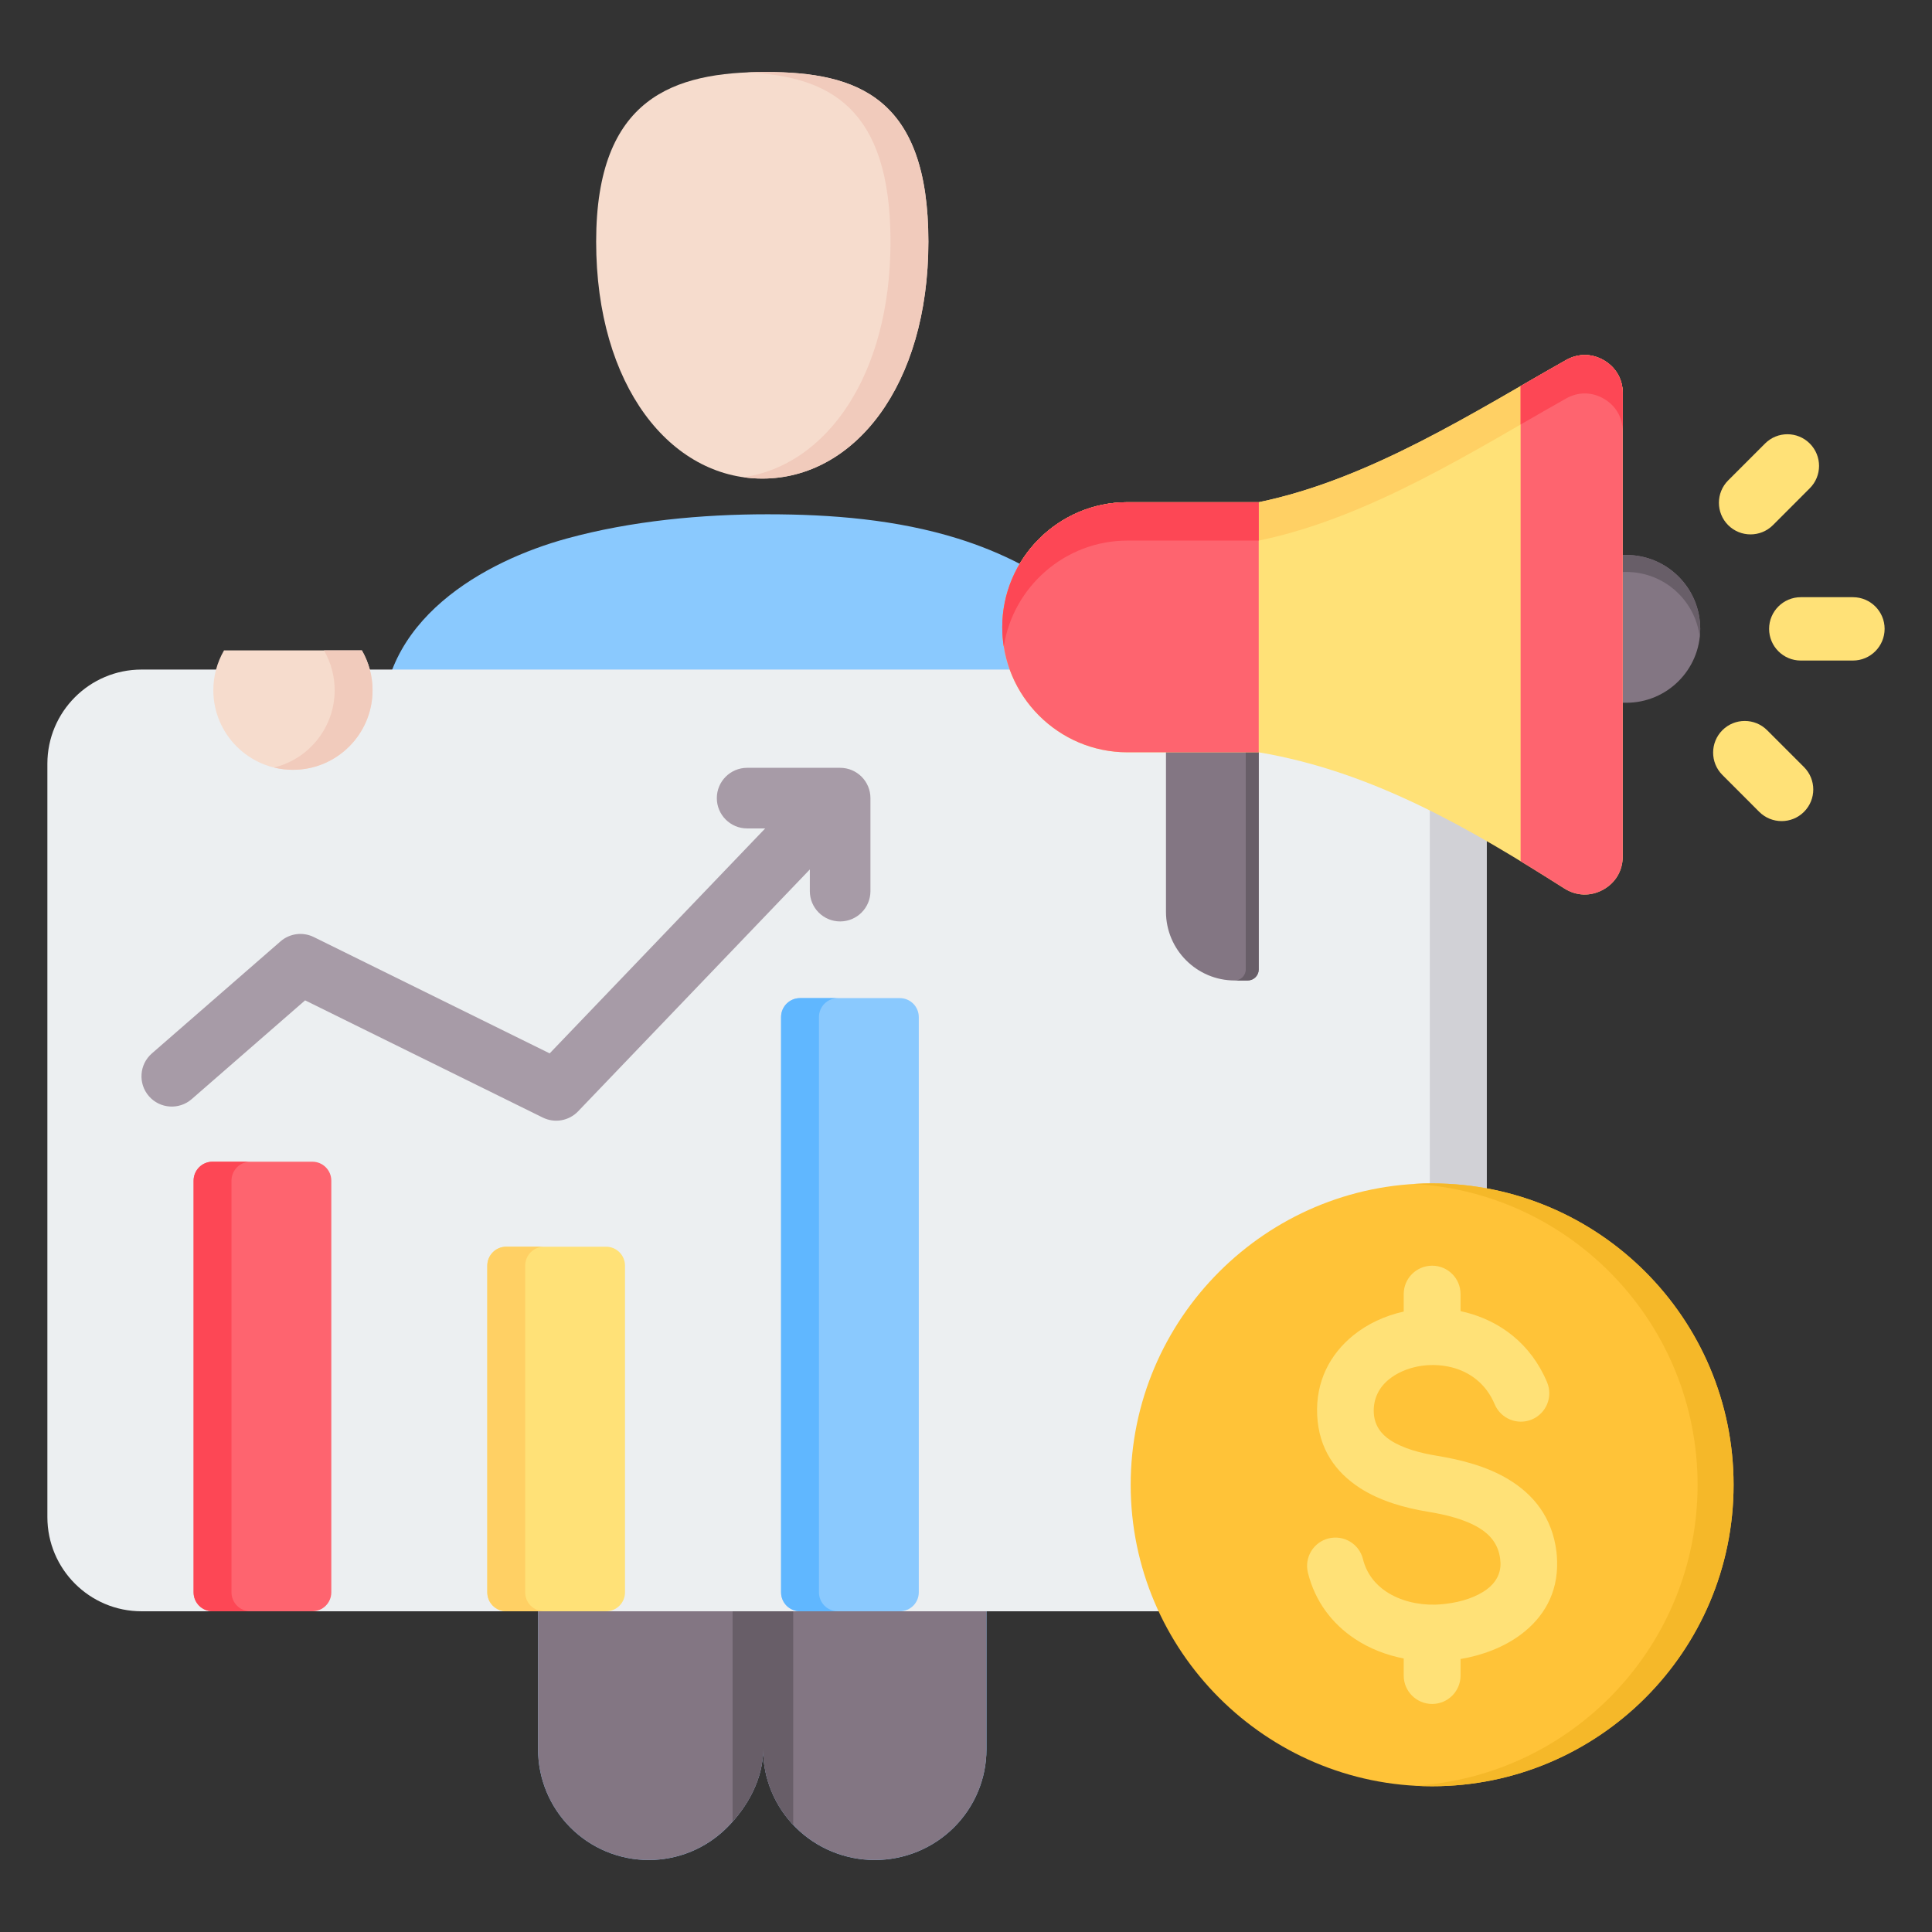 <svg clip-rule="evenodd" fill-rule="evenodd" stroke-linejoin="round" stroke-miterlimit="2" viewBox="0 0 510 510" xmlns="http://www.w3.org/2000/svg"><rect x="0" y="0" width="510" height="510" fill="#333333" stroke="none"/><g><g><g><path d="m142.039 461.778v-140.721h-2.122c-6.802 0-11.859-2.059-16.47-5.442-6.763-4.96-10.113-8.077-14.319-14.353-3.642-5.435-5.943-10.349-8.162-21.865-2.807-14.57 0-85.933 0-85.933-1.607-29.933 27.393-45.467 48.579-51.288 17.175-4.719 35.822-6.419 53.047-6.419 16.903 0 34.165 1.386 50.302 6.419 22.409 6.988 47.676 22.962 47.676 51.288 0 0 1.455 72.884 0 88.289-1.158 12.255-5.349 19.043-7.091 21.411-1.977 2.689-7.837 8.833-12.878 11.7-5.244 2.983-11.78 6.193-18.581 6.193h-1.62v140.721c0 7.748-3.105 15.179-8.633 20.658-5.527 5.478-13.025 8.556-20.842 8.556s-15.314-3.078-20.841-8.556c-5.528-5.479-8.633-12.91-8.633-20.658 0 7.748-4.061 15.179-9.54 20.658-5.479 5.478-12.91 8.556-20.658 8.556s-15.179-3.078-20.657-8.556c-5.479-5.479-8.557-12.91-8.557-20.658z" fill="#8ac9fe"/><path d="m264.571 320.912c-.845.094-1.696.145-2.551.145h-1.62v140.721c0 7.748-3.105 15.179-8.633 20.658-5.527 5.478-13.025 8.556-20.842 8.556s-15.314-3.078-20.841-8.556c-5.528-5.479-8.633-12.91-8.633-20.658 0 7.748-4.061 15.179-9.54 20.658-5.479 5.478-12.91 8.556-20.658 8.556s-15.179-3.078-20.657-8.556c-5.479-5.479-8.557-12.91-8.557-20.658v-140.721h-2.122c-1.054 0-2.066-.049-3.041-.145z" fill="#837683"/><path d="m193.389 480.871v-127.857c0-4.415 3.585-8 8-8s8 3.585 8 8v128.709c-5.092-5.401-7.938-12.528-7.938-19.945 0 7.033-3.347 13.805-8.062 19.093z" fill="#685e68"/><g><path d="m201.219 126.334c24.201 0 43.849-24.435 43.849-62.549 0-38.113-18.725-44.777-42.926-44.777s-44.772 6.664-44.772 44.777c0 38.114 19.649 62.549 43.849 62.549z" fill="#f6dccd"/><path d="m196.219 125.98c21.851-3.127 38.849-26.744 38.849-62.195s-16.2-43.693-37.939-44.671c1.65-.074 3.323-.106 5.013-.106 24.201 0 42.926 6.664 42.926 44.777 0 38.114-19.648 62.549-43.849 62.549-1.69 0-3.359-.12-5-.354z" fill="#f1cbbc"/></g></g><g><path d="m392.436 201.606c0-13.72-11.139-24.859-24.859-24.859h-330.211c-13.72 0-24.859 11.139-24.859 24.859v198.873c0 13.72 11.139 24.859 24.859 24.859h330.211c13.72 0 24.859-11.139 24.859-24.859z" fill="#eceff1"/><path d="m352.577 425.338c13.72 0 24.859-11.139 24.859-24.859v-198.873c0-13.72-11.139-24.859-24.859-24.859h15c13.72 0 24.859 11.139 24.859 24.859v198.873c0 13.72-11.139 24.859-24.859 24.859z" fill="#d1d1d6"/></g><g><g><path d="m87.456 311.663c0-2.762-2.239-5-5-5h-26.35c-2.762 0-5 2.238-5 5v108.675c0 2.761 2.238 5 5 5h26.35c2.761 0 5-2.239 5-5z" fill="#fe646f"/><path d="m66.106 306.663h-10c-2.762 0-5 2.238-5 5v108.675c0 2.761 2.238 5 5 5h10c-2.762 0-5-2.239-5-5v-108.675c0-2.762 2.238-5 5-5z" fill="#fd4755"/></g><g><path d="m164.984 334.1c0-2.761-2.238-5-5-5h-26.35c-1.326 0-2.598.527-3.536 1.465-.937.937-1.464 2.209-1.464 3.535v86.238c0 1.326.527 2.598 1.464 3.535.938.938 2.21 1.465 3.536 1.465h26.35c2.762 0 5-2.239 5-5z" fill="#ffe177"/><path d="m143.634 329.1h-10c-1.326 0-2.598.527-3.536 1.465-.937.937-1.464 2.209-1.464 3.535v86.238c0 1.326.527 2.598 1.464 3.535.938.938 2.21 1.465 3.536 1.465h10c-1.326 0-2.598-.527-3.536-1.465-.937-.937-1.464-2.209-1.464-3.535v-86.238c0-1.326.527-2.598 1.464-3.535.938-.938 2.21-1.465 3.536-1.465z" fill="#ffd064"/></g><g><path d="m242.536 268.479c0-2.762-2.239-5-5-5h-26.35c-2.762 0-5 2.238-5 5v151.859c0 2.761 2.238 5 5 5h26.35c2.761 0 5-2.239 5-5z" fill="#8ac9fe"/><path d="m221.186 263.479h-10c-2.762 0-5 2.238-5 5v151.859c0 2.761 2.238 5 5 5h10c-2.762 0-5-2.239-5-5v-151.859c0-2.762 2.238-5 5-5z" fill="#60b7ff"/></g><g><path d="m213.776 229.511-61.178 63.858c-2.415 2.52-6.185 3.184-9.316 1.64l-62.744-30.943-29.939 26.078c-3.329 2.9-8.386 2.551-11.286-.778-2.901-3.329-2.552-8.387.777-11.287l33.955-29.576c2.433-2.119 5.9-2.57 8.793-1.143l62.262 30.706 56.891-59.382h-4.766c-4.415 0-8-3.585-8-8s3.585-8 8-8h24.551c4.418 0 8 3.582 8 8v24.551c0 4.415-3.585 8-8 8s-8-3.585-8-8c0 0 0-2.592 0-5.724z" fill="#a79ba7"/></g></g><g><path d="m95.526 171.691c1.844 3.195 2.815 6.818 2.815 10.507 0 11.598-9.416 21.014-21.013 21.014-11.598 0-21.014-9.416-21.014-21.014 0-3.689.971-7.312 2.816-10.507z" fill="#f6dccd"/><path d="m85.526 171.691h10c1.844 3.195 2.815 6.818 2.815 10.507 0 11.598-9.416 21.014-21.013 21.014-1.723 0-3.398-.208-5-.6 9.187-2.246 16.013-10.539 16.013-20.414 0-3.689-.971-7.312-2.815-10.507z" fill="#f1cbbc"/></g></g><g><path d="m332.272 255.907v-64.963h-24.483v49.736c0 10 8.142 18.143 18.142 18.143h3.425c1.609 0 2.916-1.307 2.916-2.916z" fill="#837683"/><path d="m332.272 255.907v-64.963h-24.483 21.058v64.963c0 1.609-1.32 2.916-2.916 2.916h3.425c1.609 0 2.916-1.307 2.916-2.916z" fill="#685e68"/><path d="m448.815 166.006c0-10.77-8.734-19.504-19.504-19.504-.316 0-2.943 0-3.26.014v38.967c.317.014 2.944.027 3.26.027 10.77 0 19.504-8.734 19.504-19.504z" fill="#837683"/><path d="m448.815 166.006c0-10.77-8.734-19.504-19.504-19.504-.316 0-2.943 0-3.26.014v4.498c.317-.014 2.944-.028 3.26-.028 10.014 0 18.266 7.552 19.38 17.262.083-.729.124-1.485.124-2.242z" fill="#685e68"/><path d="m332.272 198.591h-34.689c-18.156 0-33.012-14.855-33.012-33.025 0-18.142 14.856-32.997 33.012-32.997h34.689c29.476-6.066 57.426-24.195 81.153-37.537 3.191-1.788 6.808-1.76 9.972.083 3.163 1.857 4.965 4.993 4.965 8.651v122.307c0 3.755-1.898 6.974-5.185 8.789-3.288 1.802-7.029 1.692-10.206-.316-24.319-15.405-50.274-30.852-80.699-35.955z" fill="#ffe177"/><path d="m264.97 170.642c-.261-1.651-.399-3.343-.399-5.076 0-18.142 14.856-32.997 33.012-32.997h34.689c29.476-6.066 57.426-24.195 81.153-37.537 3.191-1.788 6.808-1.76 9.972.083 3.163 1.857 4.965 4.993 4.965 8.651v122.335-112.184c0-3.658-1.802-6.808-4.965-8.651-3.164-1.843-6.781-1.885-9.972-.083-23.727 13.342-51.677 31.457-81.153 37.523h-34.689c-16.423 0-30.151 12.173-32.613 27.936z" fill="#ffd064"/><path d="m428.362 226.073v-122.307c0-3.658-1.802-6.794-4.965-8.651-3.164-1.843-6.781-1.871-9.972-.083-3.893 2.187-7.909 4.512-12.022 6.891v125.415c3.906 2.38 7.758 4.801 11.568 7.208 3.177 2.008 6.918 2.118 10.206.316 3.287-1.815 5.185-5.034 5.185-8.789z" fill="#fe646f"/><path d="m428.362 113.904v-10.138c0-3.658-1.802-6.794-4.965-8.651-3.164-1.843-6.781-1.871-9.972-.083-3.893 2.187-7.909 4.512-12.022 6.891v10.138c4.113-2.366 8.129-4.691 12.022-6.878 3.191-1.802 6.808-1.76 9.972.083 3.163 1.843 4.965 4.993 4.965 8.638z" fill="#fd4755"/><path d="m332.272 198.591v-66.022h-34.689c-18.156 0-33.012 14.855-33.012 32.997 0 18.17 14.856 33.025 33.012 33.025z" fill="#fe646f"/><path d="m332.272 142.706v-10.137h-34.689c-18.156 0-33.012 14.855-33.012 32.997 0 1.733.138 3.425.399 5.076 2.462-15.763 16.19-27.936 32.613-27.936z" fill="#fd4755"/><path d="m454.661 204.561c-3.26-3.26-3.246-8.556.014-11.816 3.26-3.246 8.555-3.246 11.815.028l9.725 9.724c3.259 3.274 3.259 8.556-.014 11.816-3.26 3.26-8.556 3.246-11.815-.014zm11.279-87.494c3.26-3.26 8.555-3.246 11.801.014 3.26 3.274 3.26 8.555-.013 11.815l-9.725 9.739c-3.274 3.246-8.555 3.246-11.815-.014-3.26-3.274-3.246-8.556.014-11.815zm9.422 57.302c-4.622 0-8.363-3.755-8.363-8.363 0-4.621 3.755-8.362 8.363-8.362h13.768c4.622 0 8.363 3.755 8.363 8.362-.014 4.622-3.755 8.363-8.377 8.363z" fill="#ffe177" fill-rule="nonzero"/></g><g><path d="m378.04 471.526c-43.827 0-79.568-35.741-79.568-79.569 0-43.827 35.741-79.568 79.568-79.568 43.828 0 79.581 35.741 79.581 79.568 0 43.828-35.753 79.569-79.581 79.569z" fill="#ffc338"/><path d="m448.12 391.957c0-42.35-33.083-76.972-74.818-79.433 1.563-.086 3.151-.135 4.738-.135 43.951 0 79.581 35.618 79.581 79.568 0 43.951-35.63 79.569-79.581 79.569-1.587 0-3.175-.049-4.738-.136 41.735-2.461 74.818-37.082 74.818-79.433z" fill="#f5b829"/><path d="m408.391 364.88c1.6 3.828-.197 8.222-4.013 9.822-3.815 1.6-8.209-.197-9.821-4.012-2.265-5.416-6.585-8.542-11.311-9.736-3.015-.763-6.166-.812-9.107-.221-2.843.578-5.453 1.735-7.508 3.397-2.548 2.067-4.16 5.058-3.988 8.763.16 3.372 1.933 5.698 4.394 7.298 3.323 2.179 7.914 3.385 12.283 4.099 6.277 1.033 13.12 2.744 18.843 6.203 6.609 3.987 11.594 9.993 12.714 19.212.086.714.135 1.563.16 2.535.209 8.443-3.643 14.732-9.428 19.126-4.578 3.471-10.35 5.612-16.061 6.572v4.37c0 4.147-3.36 7.495-7.495 7.495-4.148 0-7.508-3.348-7.508-7.495v-4.505c-4.64-.911-9.071-2.634-12.911-5.194-5.92-3.951-10.461-9.76-12.381-17.464-.985-4.013 1.464-8.062 5.477-9.046 4.012-.985 8.073 1.464 9.058 5.477.935 3.741 3.175 6.596 6.105 8.553 3.63 2.413 8.295 3.57 13.021 3.459.788-.025 1.748-.099 2.855-.234 4.013-.48 8-1.748 10.819-3.889 2.154-1.625 3.581-3.902 3.507-6.88 0-.209-.036-.579-.098-1.12-.468-3.816-2.646-6.376-5.563-8.136-3.778-2.289-8.8-3.507-13.514-4.27-6.067-.997-12.64-2.819-18.03-6.326-6.253-4.087-10.745-10.13-11.188-19.139-.431-8.947 3.421-16.123 9.501-21.07 3.767-3.065 8.407-5.207 13.342-6.302v-4.615c0-4.148 3.36-7.496 7.508-7.496 4.135 0 7.495 3.348 7.495 7.496v4.504c.443.099.886.197 1.329.308 9.009 2.289 17.206 8.209 21.514 18.461z" fill="#ffe177" fill-rule="nonzero"/></g></g></svg>